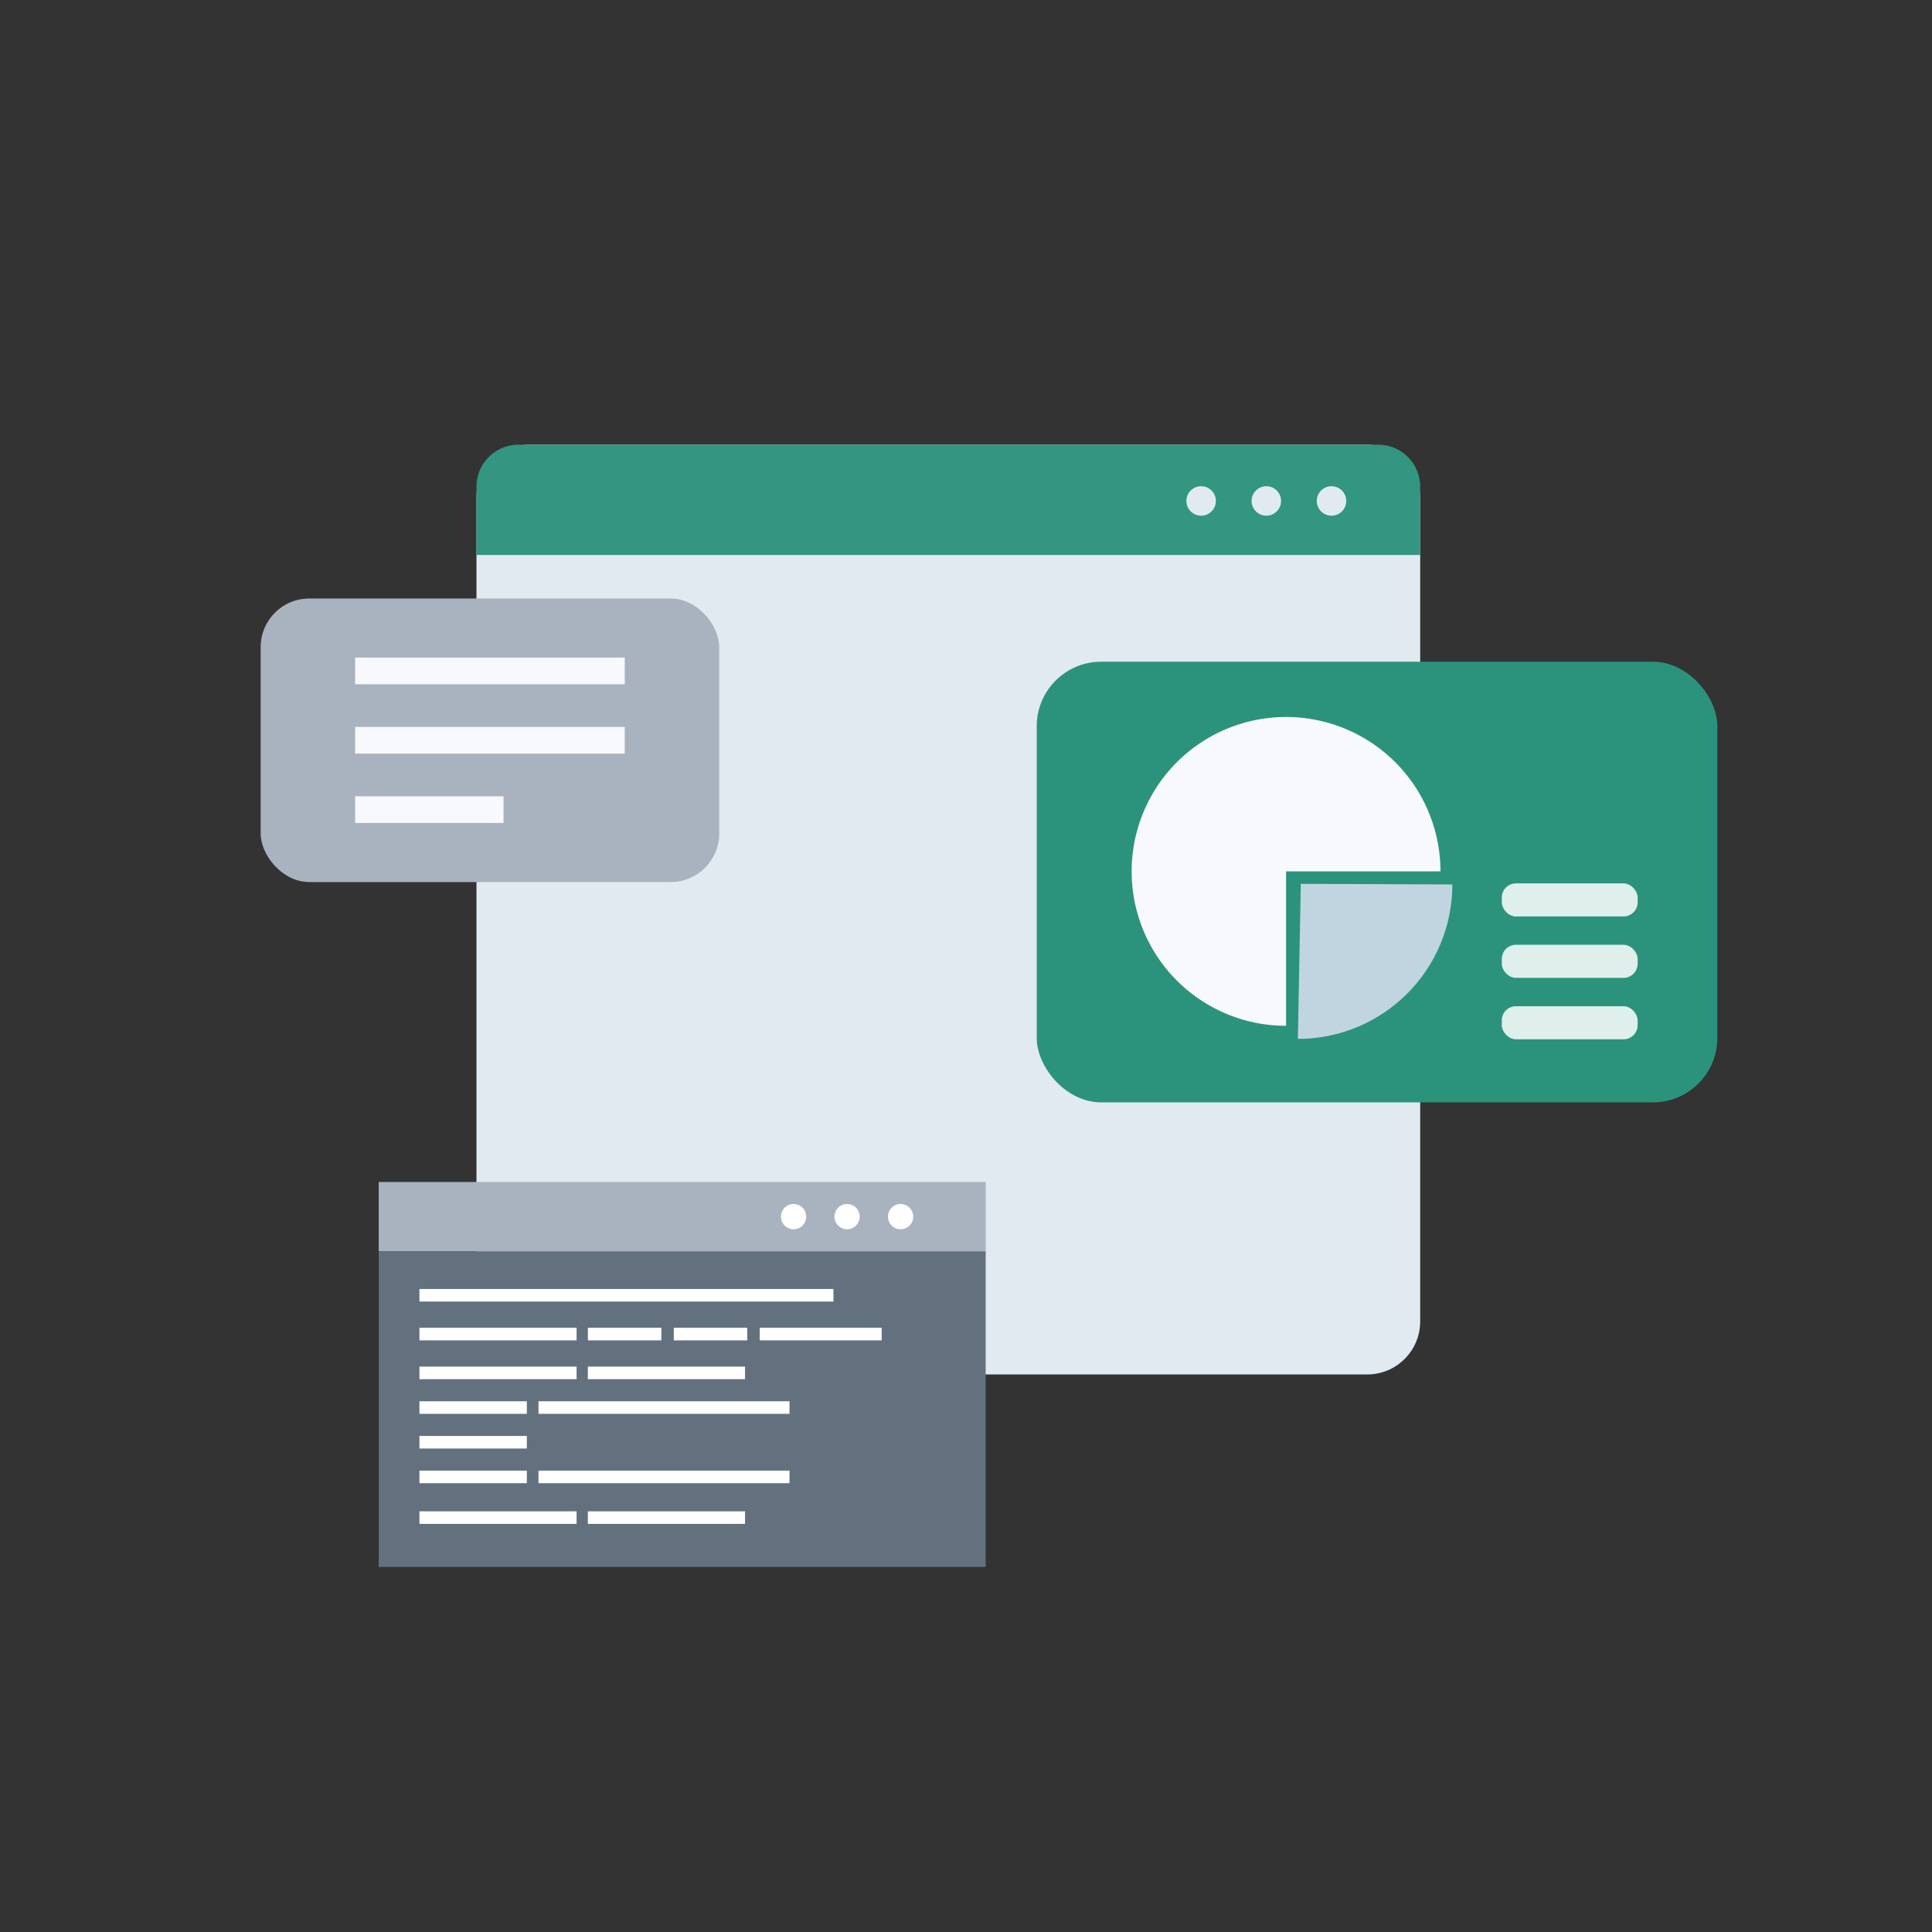 <svg id="图层_1" data-name="图层 1" xmlns="http://www.w3.org/2000/svg" viewBox="0 0 140 140"><rect x="0" y="0" width="140" height="140" fill="#333333" stroke="none"/><defs><style>.cls-1{fill:#e0eaf0;}.cls-2{fill:#329680;}.cls-3{fill:#2b937c;}.cls-4{fill:#a9b3bf;}.cls-5{fill:#f8f9fc;}.cls-6{fill:#c1d5e0;}.cls-7,.cls-9{fill:#fff;}.cls-7{opacity:0.85;}.cls-8{fill:#63717f;}</style></defs><title>【页面】JumpServer PAM 特权账号管理</title><rect class="cls-1" x="34.527" y="32.224" width="68.386" height="67.374" rx="3.841"/><path class="cls-2" d="M37.57,32.224h62.3a3.043,3.043,0,0,1,3.043,3.043v4.947a0,0,0,0,1,0,0H34.527a0,0,0,0,1,0,0V35.267A3.043,3.043,0,0,1,37.57,32.224Z"/><circle class="cls-1" cx="87.039" cy="36.301" r="1.069"/><circle class="cls-1" cx="91.763" cy="36.301" r="1.069"/><circle class="cls-1" cx="96.486" cy="36.301" r="1.069"/><rect class="cls-3" x="75.126" y="47.951" width="49.318" height="31.931" rx="4.667"/><rect class="cls-4" x="18.889" y="43.37" width="33.229" height="20.547" rx="3.521"/><rect class="cls-5" x="25.734" y="47.652" width="19.538" height="1.933"/><rect class="cls-5" x="25.734" y="52.677" width="19.538" height="1.933"/><rect class="cls-5" x="25.734" y="57.702" width="10.753" height="1.933"/><path class="cls-5" d="M104.382,63.142H93.193V74.33s-.191,0-.286,0a11.189,11.189,0,1,1,11.468-11.569C104.38,62.885,104.382,63.142,104.382,63.142Z"/><path class="cls-6" d="M105.242,64.09s-.007.467-.021.7a11.189,11.189,0,0,1-10.6,10.477c-.189.01-.571.015-.571.015l.211-11.235Z"/><rect class="cls-7" x="108.826" y="64.013" width="9.844" height="2.397" rx="1.023"/><rect class="cls-7" x="108.826" y="68.463" width="9.844" height="2.397" rx="1.023"/><rect class="cls-7" x="108.826" y="72.914" width="9.844" height="2.397" rx="1.023"/><rect class="cls-4" x="27.444" y="85.65" width="43.983" height="5.025"/><rect class="cls-8" x="27.444" y="90.674" width="43.983" height="22.872"/><rect class="cls-9" x="30.394" y="93.405" width="30.002" height="0.91"/><rect class="cls-9" x="30.394" y="96.217" width="11.387" height="0.91"/><rect class="cls-9" x="30.394" y="101.542" width="7.783" height="0.91"/><rect class="cls-9" x="39.023" y="101.542" width="18.187" height="0.91"/><rect class="cls-9" x="30.394" y="106.567" width="7.783" height="0.91"/><rect class="cls-9" x="39.023" y="106.567" width="18.187" height="0.91"/><rect class="cls-9" x="30.394" y="104.055" width="7.783" height="0.91"/><rect class="cls-9" x="30.394" y="99.03" width="11.387" height="0.91"/><rect class="cls-9" x="42.6" y="99.03" width="11.387" height="0.91"/><rect class="cls-9" x="30.394" y="109.516" width="11.387" height="0.91"/><rect class="cls-9" x="42.6" y="109.516" width="11.387" height="0.91"/><rect class="cls-9" x="42.6" y="96.217" width="5.325" height="0.91"/><rect class="cls-9" x="48.826" y="96.217" width="5.325" height="0.91"/><rect class="cls-9" x="55.052" y="96.217" width="8.838" height="0.91"/><circle class="cls-9" cx="57.505" cy="88.162" r="0.915"/><circle class="cls-9" cx="61.383" cy="88.162" r="0.915"/><circle class="cls-9" cx="65.26" cy="88.162" r="0.915"/></svg>